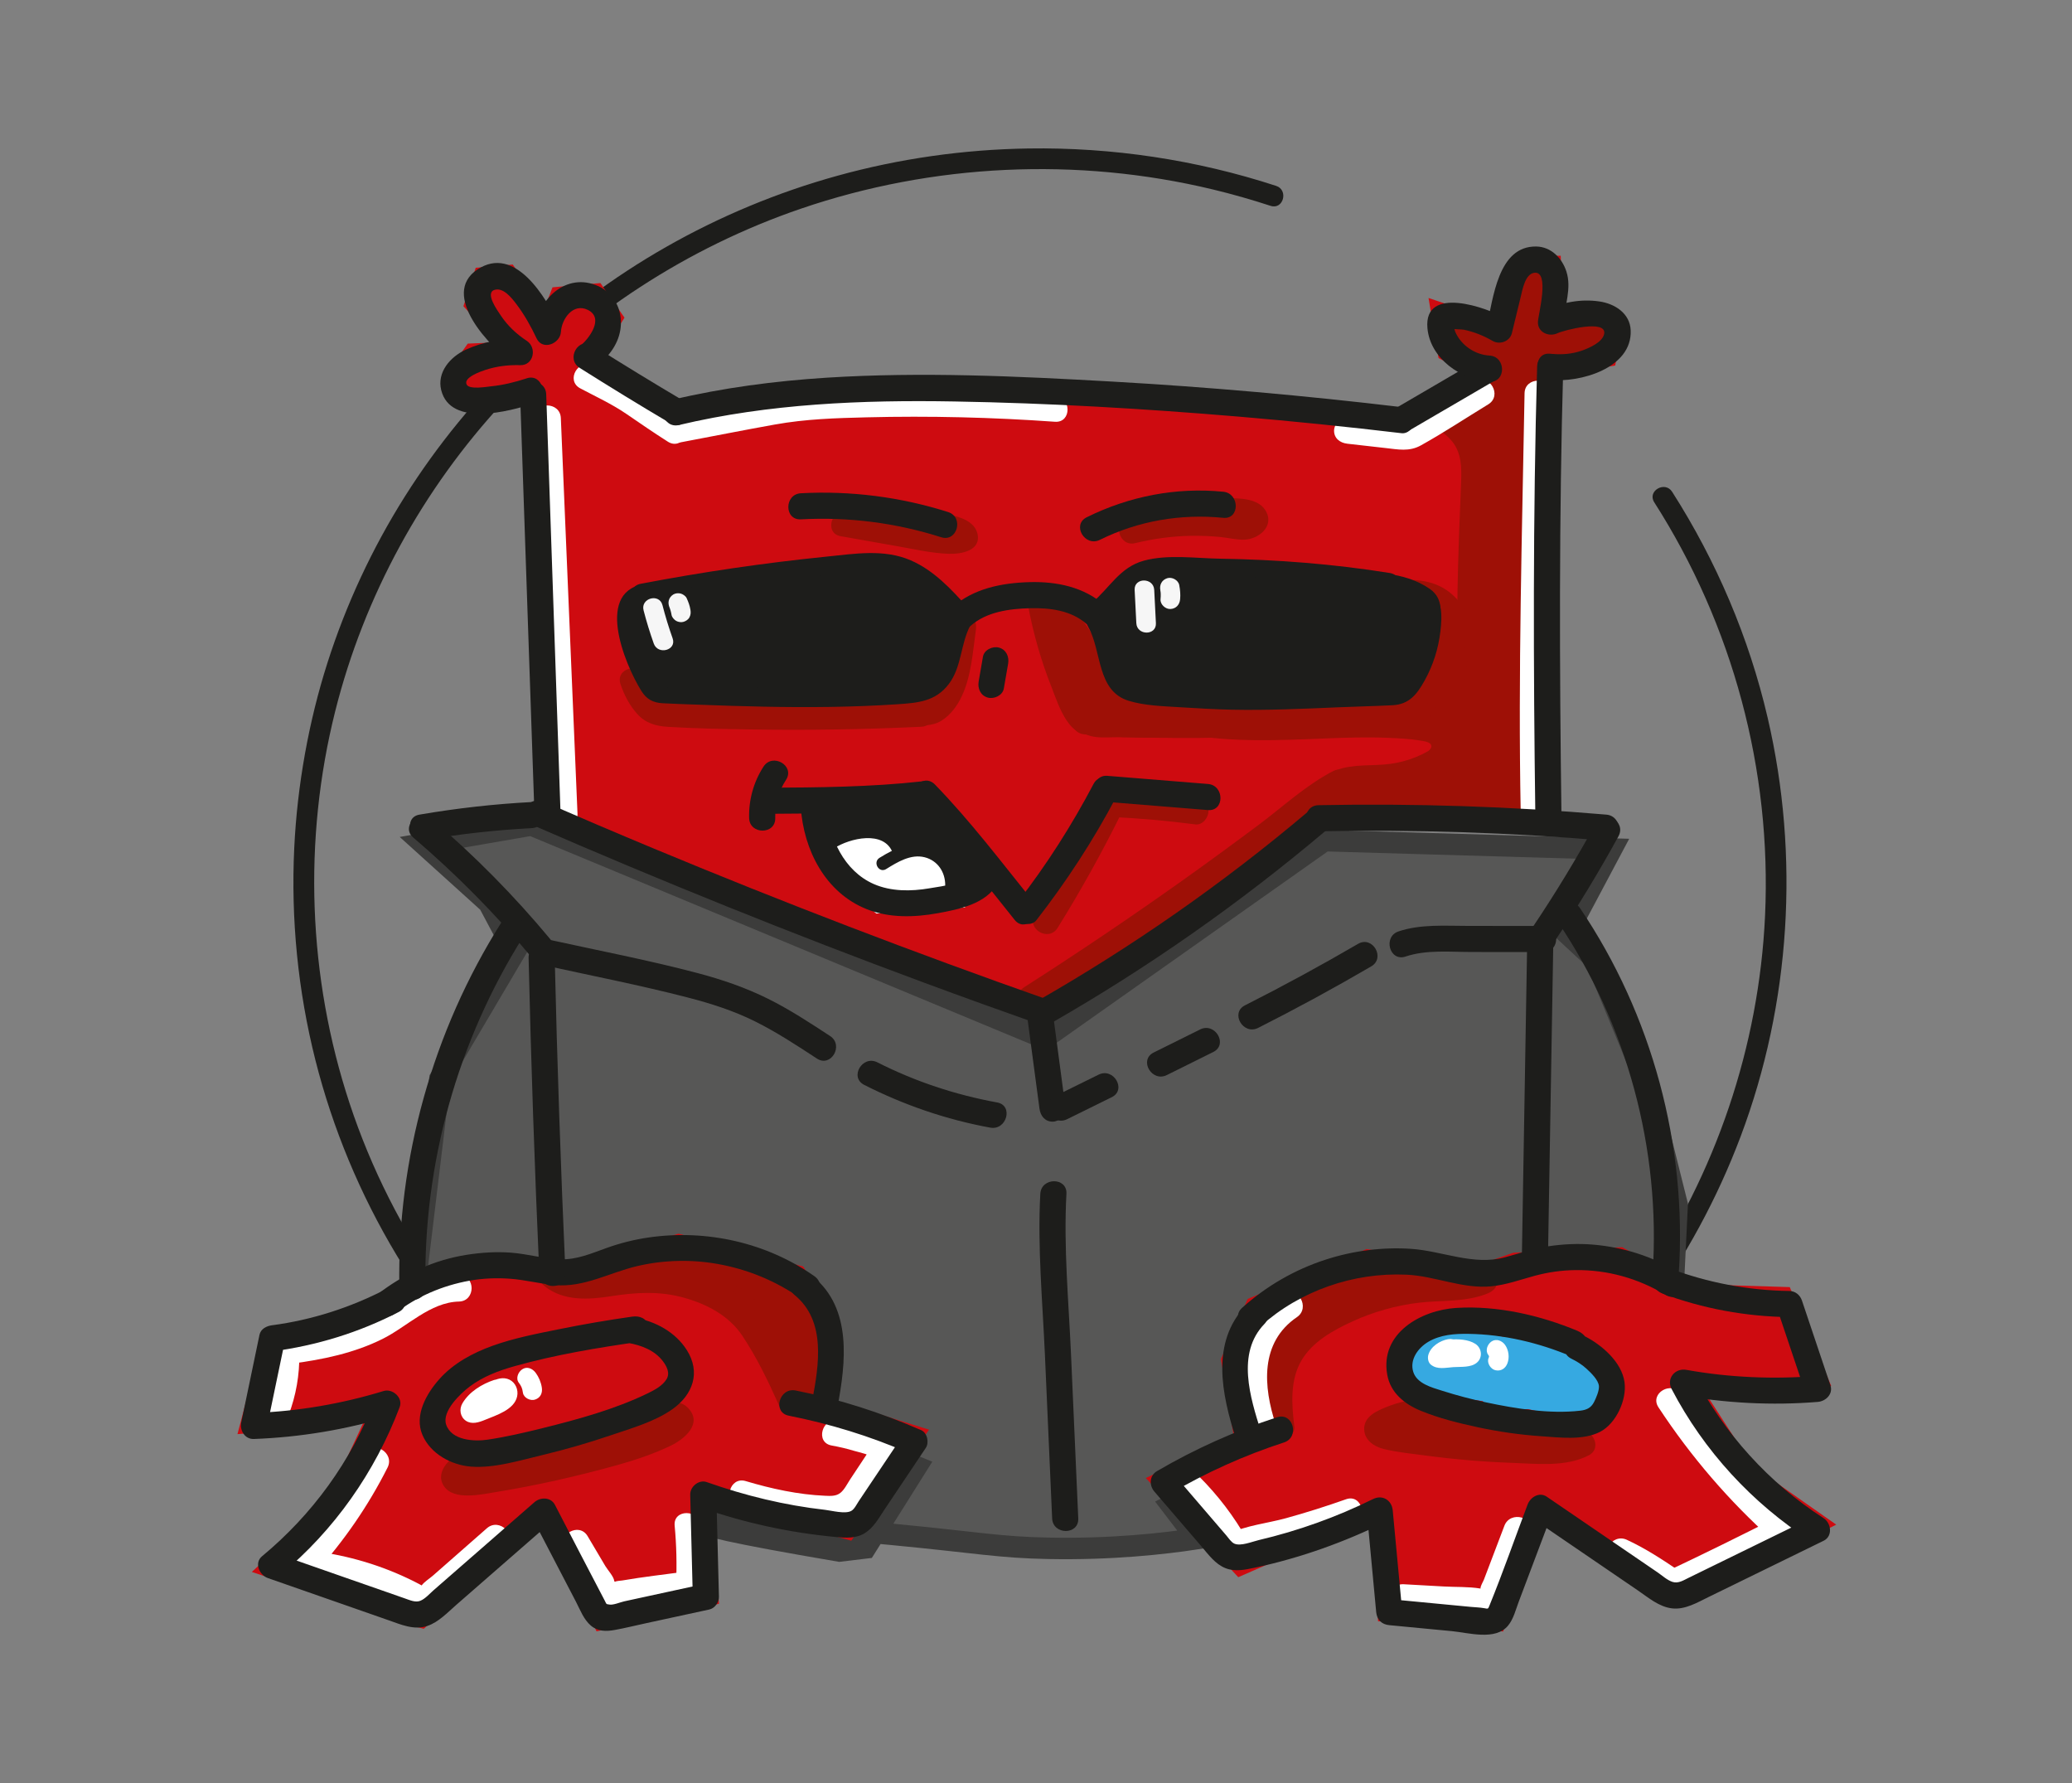 <?xml version="1.0" encoding="UTF-8"?> <svg xmlns="http://www.w3.org/2000/svg" width="86" height="74" viewBox="0 0 86 74" fill="none"><rect x="0" y="0" width="86" height="74" fill="#808080" stroke="none"/><path d="M68.66 20.843C71.919 25.943 73.538 31.955 73.26 38.002C73.01 43.43 71.211 48.719 68.135 53.197C66.443 55.659 64.372 57.85 62.035 59.709C61.852 59.855 61.885 60.164 62.035 60.318C62.212 60.499 62.462 60.461 62.643 60.318C66.957 56.887 70.307 52.317 72.248 47.159C74.324 41.643 74.704 35.525 73.368 29.787C72.595 26.464 71.24 23.283 69.403 20.409C69.106 19.944 68.361 20.375 68.66 20.843H68.66Z" fill="#1D1D1B"></path><path d="M24.122 59.571C19.692 55.993 16.295 51.2 14.509 45.786C12.782 40.553 12.572 34.854 13.915 29.509C15.116 24.731 17.542 20.297 20.895 16.686C24.271 13.05 28.542 10.268 33.24 8.661C38.719 6.789 44.71 6.508 50.34 7.862C51.148 8.056 51.947 8.285 52.738 8.543C53.266 8.715 53.492 7.885 52.967 7.714C49.653 6.632 46.161 6.108 42.675 6.162C40.003 6.203 37.329 6.581 34.753 7.295C32.276 7.98 29.879 8.977 27.647 10.249C25.451 11.499 23.406 13.024 21.579 14.768C19.759 16.505 18.152 18.469 16.81 20.595C15.45 22.75 14.364 25.083 13.59 27.51C12.815 29.937 12.338 32.583 12.213 35.186C12.071 38.138 12.366 41.116 13.088 43.982C13.805 46.828 14.949 49.571 16.46 52.087C17.946 54.563 19.79 56.83 21.909 58.793C22.427 59.273 22.963 59.735 23.514 60.179C23.695 60.326 23.943 60.354 24.122 60.179C24.275 60.03 24.302 59.717 24.122 59.571V59.571Z" fill="#1D1D1B"></path><path d="M17.222 53.36L18.258 44.77L21.368 39.504L20.288 37.476L17.567 35.016L22.059 34.239L43.352 43.087L54.971 34.887L66.892 35.233L65.034 38.729L66.243 39.852L68.36 44.988L69.612 49.995L69.439 53.578L66.46 52.973L63.566 53.534L61.622 53.922L57.432 53.059L52.853 54.872L51.256 57.03L51.99 60.742L48.621 62.468C48.973 62.93 49.327 63.393 49.679 63.855C48.268 64.068 46.13 64.305 43.522 64.255C41.458 64.215 40.665 64.025 37 63.673C36.358 63.611 29.262 62.934 29.227 63.202C29.214 63.301 30.169 63.572 34.842 64.368L35.922 64.238L38.038 60.871L34.151 59.275L34.539 56.598L33.114 53.706L29.184 52.541L25.21 52.929L23.439 53.663L20.33 53.145L17.221 54.095V53.361L17.222 53.36Z" fill="#575756" stroke="#3C3C3B" stroke-width="0.89" stroke-miterlimit="10"></path><path d="M17.296 67.062L11.302 65.051L13.914 62.613L15.841 58.462L12.972 58.805L10.447 59.019L11.345 55.596L15.327 54.911L17.81 53.029L22.134 52.644L23.846 52.986L28.171 51.66L33.052 52.944L34.336 54.997L34.25 58.462L37.847 59.575L35.15 63.426L29.027 61.714L29.37 66.206L25.003 67.19L22.648 62.484L17.468 67.105L17.296 67.062Z" fill="#CE0B10" stroke="#CE0B10" stroke-width="0.89" stroke-miterlimit="10"></path><path d="M69.692 66.034L75.347 63.208L72.421 61.157L69.934 57.315L72.822 57.255L75.354 57.115L73.986 53.851L69.947 53.727L67.226 52.209L62.891 52.43L61.243 53.007L56.776 52.296L52.121 54.247L51.136 56.459L51.704 59.879L48.298 61.481L51.506 64.919L57.33 62.371L57.617 66.868L62.079 67.234L63.755 62.246L69.528 66.1L69.692 66.034Z" fill="#CE0B10" stroke="#CE0B10" stroke-width="0.89" stroke-miterlimit="10"></path><path d="M22.862 33.605L22.177 16.192L20.251 16.62L18.923 15.722L19.651 14.695L21.578 14.61L19.737 12.598L20.079 11.529L21.064 11.444L22.691 13.797L23.248 12.342L24.703 12.213L25.388 13.197L24.275 14.995L28.085 17.09L33.737 16.278H44.097L58.14 17.476L61.78 15.422L60.11 14.567L59.853 13.026L62.379 13.882L63.235 11.059H64.349L64.434 13.582L65.719 13.026L66.874 13.626L66.66 14.78L64.262 15.166L64.177 33.948L54.673 33.776L43.413 41.863L22.862 33.605Z" fill="#CE0B10" stroke="#CE0B10" stroke-width="0.89" stroke-miterlimit="10"></path><path d="M34.122 34.632L34.978 34.204L38.703 34.974L39.731 36.343L39.645 37.242L36.52 37.456L34.465 35.745L34.122 34.632Z" fill="white" stroke="white" stroke-width="0.89" stroke-miterlimit="10"></path><path d="M64.38 56.06C63.271 55.598 62.092 55.39 60.909 55.217C60.404 55.144 59.869 55.016 59.406 55.303C58.944 55.589 58.881 56.112 58.919 56.594C59.255 56.503 59.592 56.412 59.929 56.32C59.726 56.042 59.524 55.763 59.321 55.485C59.032 55.088 58.51 55.169 58.33 55.614C58.083 56.229 58.34 56.928 58.808 57.366C59.342 57.866 60.085 57.965 60.78 58.047C62.417 58.241 64.028 58.564 65.61 59.03C65.887 59.111 66.205 58.932 66.276 58.651C66.448 57.98 66.284 57.273 65.767 56.793C65.316 56.374 64.721 56.181 64.138 56.02V57.065C64.689 56.904 65.28 57.221 65.435 57.779C65.561 57.557 65.687 57.334 65.814 57.113C64.804 57.352 63.76 56.781 62.8 56.538C61.749 56.271 60.669 56.142 59.595 56.009C59.302 55.973 59.056 56.284 59.053 56.551C59.05 56.873 59.306 57.057 59.595 57.092C60.724 57.232 61.855 57.379 62.949 57.702C63.993 58.011 64.999 58.418 66.102 58.157C66.387 58.09 66.557 57.765 66.481 57.491C66.17 56.376 64.966 55.696 63.851 56.021C63.342 56.17 63.33 56.923 63.851 57.066C64.482 57.239 65.451 57.509 65.232 58.365C65.454 58.239 65.676 58.113 65.898 57.986C64.613 57.608 63.304 57.314 61.977 57.119C61.395 57.034 58.921 57.032 59.376 55.902C59.046 55.945 58.716 55.988 58.386 56.031C58.588 56.31 58.79 56.588 58.993 56.867C59.276 57.256 60.049 57.183 60.004 56.593C59.997 56.513 59.948 56.256 60.002 56.205C60.047 56.162 60.281 56.213 60.346 56.221C60.777 56.274 61.208 56.345 61.635 56.422C62.476 56.57 63.303 56.776 64.093 57.105C64.365 57.218 64.686 56.982 64.759 56.726C64.848 56.416 64.649 56.172 64.38 56.06Z" fill="#36A9E1"></path><path d="M63.035 56.338C63.281 56.135 63.638 56.537 63.842 56.653C63.956 56.718 64.778 57.565 64.773 57.569L64.724 57.188L64.594 57.232C64.492 57.236 64.364 57.291 64.258 57.309C64.044 57.346 63.825 57.36 63.609 57.374C63.087 57.411 62.562 57.419 62.038 57.406C61.34 57.389 61.341 58.472 62.038 58.489C62.87 58.51 63.724 58.498 64.547 58.353C65.163 58.244 66.166 57.758 65.675 56.972C65.304 56.38 64.713 55.965 64.158 55.579C63.532 55.141 62.89 55.058 62.269 55.572C61.732 56.017 62.502 56.779 63.035 56.337V56.338Z" fill="#36A9E1"></path><path d="M19.264 60.184C18.768 60.425 18.017 61.045 18.421 61.667C18.825 62.289 19.987 62.017 20.582 61.921C22.266 61.647 23.941 61.267 25.584 60.811C26.353 60.597 27.111 60.345 27.831 60C28.388 59.735 29.184 59.089 28.564 58.437C28.065 57.912 27.296 58.337 26.761 58.565C26.042 58.871 25.343 59.218 24.624 59.522C22.924 60.243 21.089 60.457 19.283 60.767C18.597 60.885 18.888 61.929 19.571 61.811C21.102 61.548 22.695 61.383 24.164 60.859C24.896 60.599 25.602 60.27 26.307 59.947C26.617 59.805 26.927 59.662 27.241 59.528C27.402 59.46 27.649 59.411 27.788 59.308C27.831 59.294 27.873 59.279 27.915 59.265C27.892 58.873 27.793 58.75 27.619 58.895C27.457 58.916 27.233 59.091 27.08 59.158C26.894 59.24 26.704 59.313 26.514 59.382C26.183 59.502 25.849 59.607 25.512 59.703C24.712 59.934 23.902 60.133 23.09 60.318C22.278 60.503 21.538 60.655 20.757 60.794C20.347 60.867 19.936 60.947 19.518 60.95C19.416 60.952 19.315 60.948 19.213 60.94C19.206 61.395 19.277 61.537 19.427 61.363C19.552 61.311 19.679 61.179 19.809 61.117C20.437 60.812 19.887 59.878 19.263 60.181L19.264 60.184Z" fill="#9E1006"></path><path d="M23.052 53.395C23.571 53.533 24.072 53.467 24.592 53.371C25.153 53.268 25.712 53.183 26.282 53.141C27.337 53.062 28.442 53.066 29.431 53.487C31.201 54.242 32.325 56.003 32.723 57.828C32.872 58.509 33.917 58.221 33.768 57.54C33.329 55.526 32.077 53.594 30.196 52.654C29.169 52.141 28.036 51.99 26.899 52.025C26.282 52.043 25.667 52.107 25.057 52.197C24.506 52.278 23.894 52.499 23.34 52.35C22.666 52.17 22.378 53.214 23.052 53.395Z" fill="#9E1006"></path><path d="M29.345 53.377C29.843 53.337 30.467 53.259 30.918 53.529C31.157 53.673 31.291 53.925 31.459 54.14C31.65 54.383 31.877 54.581 32.099 54.793C32.951 55.605 33.161 56.783 33.248 57.909L34.312 57.766C33.805 56.191 33.711 54.494 32.612 53.173C32.44 52.965 32.097 52.979 31.9 53.13C31.671 53.307 31.651 53.577 31.76 53.829C31.932 54.222 32.276 54.482 32.641 54.689C32.798 54.777 32.968 54.853 33.111 54.964C33.174 55.014 33.292 55.221 33.333 55.19C33.099 55.368 32.981 55.654 33.139 55.93C33.27 56.161 33.648 56.301 33.88 56.124C34.397 55.73 34.514 55.078 34.165 54.517C33.816 53.956 32.954 53.876 32.695 53.281C32.411 53.5 32.128 53.719 31.844 53.938C32.785 55.069 32.831 56.703 33.265 58.053C33.443 58.606 34.379 58.547 34.33 57.909C34.221 56.497 33.931 55.044 32.865 54.028C32.597 53.772 32.35 53.532 32.129 53.233C31.919 52.95 31.682 52.701 31.364 52.541C30.74 52.227 30.022 52.24 29.344 52.295C28.665 52.349 28.647 53.433 29.344 53.378L29.345 53.377Z" fill="#9E1006"></path><path d="M22.623 53.394C23.409 53.997 24.417 53.941 25.343 53.796C26.383 53.632 27.363 53.568 28.391 53.856C29.341 54.122 30.252 54.596 30.811 55.433C31.409 56.329 31.887 57.323 32.326 58.305C32.61 58.94 33.544 58.39 33.262 57.758C32.815 56.758 32.331 55.735 31.708 54.829C31.091 53.93 30.226 53.368 29.215 52.987C28.253 52.623 27.184 52.48 26.161 52.587C25.182 52.688 24.037 53.123 23.17 52.457C22.936 52.278 22.566 52.423 22.429 52.651C22.263 52.928 22.393 53.215 22.623 53.392L22.623 53.394Z" fill="#9E1006"></path><path d="M59.193 58.035C58.628 58.068 58.081 58.173 57.556 58.387C57.138 58.557 56.599 58.786 56.622 59.328C56.642 59.774 57.037 60.036 57.432 60.133C58.008 60.273 58.619 60.331 59.206 60.409C60.374 60.564 61.55 60.665 62.728 60.707C63.768 60.743 65 60.895 65.953 60.39C66.401 60.152 66.227 59.556 65.823 59.4C65.28 59.191 64.698 59.154 64.122 59.11C63.511 59.063 62.901 59.018 62.29 58.972C61.043 58.877 59.795 58.783 58.547 58.689C57.852 58.636 57.855 59.719 58.547 59.772C59.742 59.862 60.936 59.953 62.131 60.043C62.715 60.087 63.299 60.13 63.883 60.175C64.446 60.217 65.003 60.239 65.535 60.445C65.492 60.115 65.449 59.785 65.406 59.455C64.78 59.787 63.882 59.652 63.2 59.638C62.335 59.618 61.472 59.568 60.611 59.486C59.773 59.408 58.937 59.297 58.107 59.157C58.013 59.141 57.686 59.023 57.608 59.058C57.519 59.009 57.52 59.086 57.614 59.29C57.562 59.513 57.593 59.582 57.707 59.499C57.774 59.502 57.913 59.404 57.98 59.378C58.369 59.226 58.777 59.143 59.193 59.119C59.886 59.079 59.891 57.996 59.193 58.035H59.193Z" fill="#9E1006"></path><path d="M53.495 59.031C53.198 57.191 53.924 55.306 55.731 54.589C56.668 54.217 57.701 54.096 58.697 53.995C59.757 53.889 60.871 53.943 61.846 53.454C62.469 53.142 61.921 52.207 61.299 52.519C60.783 52.777 60.199 52.794 59.634 52.833C59.008 52.876 58.385 52.94 57.763 53.022C56.678 53.165 55.569 53.372 54.612 53.933C52.726 55.036 52.118 57.265 52.45 59.318C52.562 60.004 53.606 59.713 53.495 59.03V59.031Z" fill="#9E1006"></path><path d="M59.735 52.404C59.199 52.498 58.629 52.417 58.085 52.451C57.541 52.485 57.021 52.554 56.503 52.67C55.513 52.892 54.557 53.303 53.748 53.916C52.147 55.13 51.222 57.121 51.728 59.122C51.873 59.697 52.864 59.597 52.792 58.978C52.617 57.467 52.376 55.351 53.954 54.467C54.562 54.126 54.016 53.191 53.407 53.532C51.447 54.63 51.483 57.036 51.709 58.978L52.774 58.834C52.342 57.129 53.295 55.465 54.719 54.556C55.459 54.083 56.287 53.799 57.148 53.644C58.104 53.472 59.076 53.614 60.025 53.448C60.711 53.328 60.42 52.284 59.736 52.404H59.735Z" fill="#9E1006"></path><path d="M53.723 59.2C53.61 58.289 53.537 57.274 54.022 56.453C54.483 55.671 55.347 55.2 56.147 54.833C57.006 54.44 57.948 54.175 58.886 54.063C59.825 53.95 60.833 54.055 61.764 53.67C62.036 53.557 62.224 53.312 62.142 53.004C62.075 52.748 61.746 52.514 61.476 52.625C60.48 53.037 59.368 52.889 58.318 53.058C57.238 53.232 56.188 53.587 55.215 54.085C54.327 54.54 53.447 55.17 52.989 56.083C52.504 57.051 52.51 58.149 52.64 59.2C52.676 59.492 52.863 59.738 53.182 59.741C53.447 59.744 53.759 59.49 53.724 59.2H53.723Z" fill="#9E1006"></path><path d="M25.754 28.392C25.908 28.842 26.125 29.267 26.444 29.623C26.797 30.016 27.224 30.134 27.734 30.165C28.89 30.234 30.05 30.255 31.207 30.273C33.551 30.31 35.894 30.271 38.235 30.161C38.93 30.129 38.933 29.045 38.235 29.078C36.163 29.174 34.089 29.217 32.015 29.199C30.991 29.191 29.968 29.168 28.945 29.131C28.703 29.122 28.46 29.113 28.218 29.103C27.996 29.093 27.692 29.128 27.48 29.055C27.125 28.933 26.912 28.431 26.799 28.104C26.575 27.449 25.528 27.73 25.755 28.392H25.754Z" fill="#9E1006"></path><path d="M42.681 25.191C42.898 26.32 43.213 27.428 43.638 28.498C43.928 29.232 44.414 30.891 45.533 30.362C46.545 29.884 46.094 28.53 45.868 27.709C45.617 26.797 45.217 25.902 44.479 25.282C44.145 25.003 43.529 25.16 43.554 25.666C43.612 26.897 44.268 27.905 44.696 29.026C45.026 28.887 45.356 28.747 45.686 28.608C45.342 27.973 45.06 27.317 44.839 26.629C44.626 25.968 43.579 26.25 43.794 26.917C44.043 27.692 44.363 28.44 44.751 29.156C45.037 29.684 45.963 29.321 45.742 28.738C45.359 27.735 44.691 26.763 44.639 25.666L43.714 26.049C44.217 26.47 44.517 27.02 44.718 27.638C44.822 27.955 44.902 28.279 44.974 28.604C45.011 28.768 45.063 28.941 45.079 29.108C45.098 29.201 45.097 29.294 45.077 29.387C45.105 29.351 45.151 29.346 45.214 29.373C45.212 29.26 45.031 29.014 44.983 28.908C44.899 28.723 44.818 28.537 44.741 28.349C44.59 27.979 44.453 27.603 44.327 27.224C44.076 26.464 43.879 25.688 43.729 24.903C43.598 24.219 42.553 24.509 42.684 25.191L42.681 25.191Z" fill="#9E1006"></path><path d="M44.996 30.475C47.071 30.69 49.155 30.622 51.235 30.54C53.306 30.458 55.377 30.375 57.448 30.293C57.888 30.275 58.201 29.695 57.831 29.368C57.093 28.716 56.099 29.084 55.215 29.08C54.15 29.075 53.096 28.952 52.028 28.994C49.952 29.076 47.814 29.41 45.834 28.596V29.64C45.945 29.61 46.057 29.581 46.169 29.551C46.843 29.372 46.556 28.327 45.88 28.507C45.769 28.537 45.657 28.566 45.545 28.596C44.982 28.746 45.084 29.45 45.545 29.64C47.406 30.405 49.436 30.221 51.395 30.108C52.418 30.05 53.423 30.076 54.445 30.134C54.956 30.163 55.47 30.18 55.98 30.129C56.263 30.101 56.825 29.921 57.064 30.133L57.448 29.209C55.377 29.292 53.306 29.375 51.235 29.457C49.163 29.539 47.07 29.607 44.996 29.392C44.303 29.32 44.308 30.404 44.996 30.475Z" fill="#9E1006"></path><path d="M61.696 33.505C61.553 30.185 61.52 26.859 61.6 23.537C61.62 22.733 61.646 21.929 61.678 21.126C61.711 20.322 61.838 19.458 61.634 18.667C61.324 17.462 60.209 16.634 58.991 16.558C58.295 16.514 58.297 17.597 58.991 17.641C59.488 17.672 59.951 17.924 60.265 18.309C60.666 18.799 60.667 19.408 60.644 20.011C60.584 21.507 60.522 23.003 60.496 24.501C60.442 27.503 60.483 30.506 60.612 33.505C60.642 34.2 61.726 34.203 61.696 33.505Z" fill="#9E1006"></path><path d="M60.217 17.03C61.867 19.23 61.52 22.183 61.454 24.767C61.381 27.611 61.308 30.457 61.236 33.301C61.227 33.657 61.589 33.911 61.921 33.823C62.396 33.698 62.858 33.676 63.345 33.736C63.638 33.772 63.884 33.459 63.887 33.194C63.917 30.289 63.992 27.383 64.114 24.48C64.175 23.028 64.247 21.577 64.332 20.127C64.374 19.405 64.422 18.683 64.465 17.961C64.501 17.348 64.588 16.637 64.406 16.039C64.193 15.337 63.413 15.054 62.83 14.718C62.129 14.314 61.427 13.91 60.726 13.506C60.587 13.836 60.447 14.166 60.308 14.496C60.816 14.71 61.34 14.875 61.881 14.979C62.391 15.077 62.89 15.124 63.288 14.723C64.002 14.005 64.174 12.786 64.332 11.837C64.419 11.319 63.846 10.92 63.427 11.31C63.006 11.702 62.982 12.256 62.923 12.793C62.851 13.465 62.778 14.136 62.706 14.808C62.661 15.218 63.198 15.482 63.52 15.276C64.392 14.719 65.366 14.481 66.395 14.563L66.252 13.499C65.915 13.588 65.576 13.678 65.239 13.768C64.566 13.946 64.852 14.991 65.528 14.812C65.865 14.723 66.203 14.632 66.54 14.543C67.157 14.379 66.986 13.526 66.396 13.479C65.193 13.384 63.991 13.69 62.974 14.34L63.789 14.808C63.846 14.291 63.902 13.775 63.957 13.258C63.992 12.938 63.939 12.313 64.193 12.077L63.288 11.55C63.163 12.3 63.048 13.101 62.651 13.765C62.561 13.916 62.546 13.962 62.381 13.974C62.216 13.986 61.985 13.901 61.82 13.86C61.4 13.759 60.995 13.619 60.598 13.453C60.023 13.211 59.661 14.144 60.18 14.442C60.768 14.781 61.356 15.12 61.945 15.458C62.216 15.615 62.488 15.771 62.759 15.928C62.965 16.046 63.29 16.151 63.376 16.382C63.462 16.612 63.417 16.934 63.414 17.174C63.409 17.516 63.389 17.857 63.367 18.198C63.323 18.895 63.279 19.592 63.239 20.289C63.081 23.029 62.965 25.771 62.891 28.514C62.849 30.074 62.82 31.635 62.804 33.195L63.346 32.653C62.768 32.583 62.196 32.631 61.634 32.78C61.862 32.954 62.091 33.128 62.319 33.302C62.395 30.354 62.471 27.405 62.546 24.456C62.615 21.773 62.861 18.762 61.153 16.485C60.741 15.933 59.799 16.473 60.217 17.031V17.03Z" fill="#9E1006"></path><path d="M64.497 14.034C64.43 14.055 64.11 14.139 64.109 14.137C64.056 14.047 64.333 13.714 64.378 13.651C64.041 13.56 63.705 13.47 63.368 13.378C63.24 14.512 62.547 15.502 62.289 16.606C62.131 17.284 63.176 17.573 63.334 16.894C63.617 15.682 64.31 14.63 64.451 13.378C64.517 12.786 63.717 12.724 63.441 13.104C63.086 13.594 62.847 14.213 63.228 14.765C63.59 15.289 64.246 15.247 64.784 15.076C65.446 14.867 65.163 13.821 64.496 14.032L64.497 14.034Z" fill="#9E1006"></path><path d="M61.609 15.807C61.175 16.175 60.741 16.542 60.308 16.91L61.075 17.676C61.588 17.201 62.16 16.829 62.795 16.535L61.998 15.924C61.724 16.625 61.412 17.308 61.067 17.978C60.842 18.416 61.336 19.062 61.808 18.719C62.431 18.266 62.925 17.711 63.41 17.12C63.108 16.944 62.806 16.768 62.505 16.593C62.112 17.656 61.79 18.741 61.536 19.845C61.398 20.447 62.189 20.782 62.527 20.262C63.039 19.474 63.49 18.652 63.882 17.797C63.552 17.658 63.221 17.518 62.892 17.38C62.006 19.808 61.968 22.425 62.085 24.977C62.211 27.712 62.438 30.439 62.221 33.175C62.557 33.084 62.894 32.994 63.231 32.902C63.186 32.818 63.14 32.734 63.095 32.651C62.761 32.039 61.825 32.584 62.159 33.197C62.204 33.281 62.25 33.365 62.295 33.448C62.57 33.952 63.265 33.678 63.305 33.175C63.518 30.488 63.305 27.809 63.176 25.124C63.055 22.611 63.064 20.06 63.937 17.667C64.145 17.096 63.203 16.691 62.946 17.25C62.554 18.104 62.102 18.926 61.59 19.715C61.92 19.854 62.251 19.994 62.581 20.132C62.835 19.028 63.157 17.943 63.55 16.88C63.733 16.384 62.983 15.94 62.645 16.353C62.225 16.864 61.8 17.392 61.261 17.783C61.508 18.03 61.755 18.277 62.002 18.524C62.389 17.771 62.734 16.999 63.043 16.21C63.234 15.723 62.626 15.423 62.246 15.599C61.531 15.93 60.885 16.374 60.307 16.909C59.789 17.389 60.547 18.12 61.073 17.675C61.507 17.307 61.941 16.94 62.374 16.572C62.907 16.121 62.137 15.358 61.608 15.807L61.609 15.807Z" fill="#9E1006"></path><path d="M43.896 38.509C44.878 36.929 45.78 35.303 46.601 33.635L46.133 33.903C47.298 33.959 48.46 34.062 49.616 34.213C49.908 34.251 50.155 33.937 50.158 33.672C50.161 33.348 49.905 33.168 49.616 33.13C48.46 32.979 47.298 32.876 46.133 32.82C45.955 32.812 45.745 32.926 45.665 33.088C44.843 34.757 43.941 36.382 42.96 37.962C42.591 38.555 43.528 39.1 43.896 38.508V38.509Z" fill="#9E1006"></path><path d="M43.06 41.903C45.286 40.48 47.478 39.003 49.631 37.471C50.687 36.72 51.733 35.957 52.77 35.179C53.807 34.402 54.753 33.516 55.877 32.938C56.497 32.619 55.95 31.684 55.33 32.003C54.228 32.569 53.272 33.457 52.285 34.198C51.227 34.99 50.16 35.77 49.084 36.536C46.93 38.067 44.739 39.544 42.512 40.968C41.926 41.342 42.469 42.28 43.059 41.903H43.06Z" fill="#9E1006"></path><path d="M55.7 33.059C57.541 33.041 59.382 33.024 61.222 33.007C61.92 33 61.921 31.917 61.222 31.923C59.382 31.941 57.541 31.959 55.7 31.976C55.003 31.983 55.001 33.066 55.7 33.059Z" fill="#9E1006"></path><path d="M55.442 33.958C57.312 33.913 59.181 33.868 61.051 33.822C61.747 33.805 61.75 32.723 61.051 32.739C59.181 32.785 57.312 32.829 55.442 32.875C54.746 32.892 54.744 33.974 55.442 33.958Z" fill="#9E1006"></path><path d="M55.738 33.062C56.149 33.007 56.55 33.092 56.96 33.116C57.406 33.143 57.853 33.123 58.299 33.109C59.215 33.079 60.131 33.049 61.047 33.019C61.742 32.996 61.746 31.913 61.047 31.935C60.131 31.965 59.215 31.995 58.299 32.025C57.879 32.039 57.458 32.058 57.038 32.038C56.618 32.017 56.175 31.921 55.737 31.978C55.445 32.017 55.199 32.2 55.195 32.52C55.193 32.783 55.447 33.1 55.737 33.062H55.738Z" fill="#9E1006"></path><path d="M58.511 33.196C60.554 32.864 61.644 30.873 61.902 28.989C61.942 28.697 61.831 28.412 61.523 28.323C61.271 28.251 60.896 28.412 60.857 28.702C60.647 30.237 59.918 31.876 58.222 32.151C57.536 32.263 57.827 33.307 58.511 33.196Z" fill="#9E1006"></path><path d="M57.036 32.957C58.296 33.074 59.589 32.619 60.485 31.719C61.474 30.725 61.718 29.392 61.738 28.04C61.747 27.343 60.664 27.342 60.654 28.04C60.638 29.101 60.501 30.168 59.718 30.954C59.009 31.666 58.024 31.965 57.035 31.874C56.341 31.809 56.345 32.893 57.035 32.957H57.036Z" fill="#9E1006"></path><path d="M55.751 33.013C56.125 32.817 56.551 32.834 56.961 32.828C57.371 32.821 57.793 32.788 58.204 32.707C59.024 32.544 59.822 32.191 60.469 31.658C61.096 31.14 61.458 30.444 61.547 29.64C61.651 28.706 61.616 27.743 61.639 26.804C61.656 26.106 60.572 26.107 60.554 26.804C60.534 27.634 60.533 28.467 60.491 29.296C60.453 30.043 60.145 30.609 59.518 31.024C58.892 31.439 58.169 31.674 57.437 31.729C56.664 31.788 55.916 31.706 55.205 32.078C54.587 32.401 55.134 33.337 55.752 33.014L55.751 33.013Z" fill="#9E1006"></path><path d="M57.289 30.277C57.826 30.23 58.364 30.194 58.9 30.136C59.399 30.082 59.862 29.959 60.19 29.552C60.502 29.164 60.646 28.627 60.767 28.152C60.88 27.708 61.057 27.144 60.758 26.738C60.511 26.402 60.066 26.382 59.822 26.738C59.597 27.068 59.372 27.398 59.147 27.727C59.023 27.91 58.835 28.348 58.611 28.427C58.833 28.648 59.055 28.871 59.277 29.093C59.516 28.372 59.77 27.658 60.036 26.948C60.282 26.295 59.234 26.012 58.991 26.66C58.724 27.369 58.471 28.085 58.232 28.804C58.106 29.183 58.516 29.604 58.898 29.47C59.323 29.322 59.564 29.031 59.813 28.669C60.129 28.209 60.442 27.746 60.758 27.285H59.822C59.922 27.422 59.695 27.973 59.643 28.147C59.569 28.396 59.488 28.803 59.254 28.959C59.02 29.114 58.587 29.08 58.323 29.103C57.978 29.133 57.632 29.163 57.287 29.193C56.598 29.253 56.591 30.337 57.287 30.276L57.289 30.277Z" fill="#9E1006"></path><path d="M57.771 25.23C58.303 25.118 58.923 25.069 59.405 25.367C59.592 25.482 59.759 25.645 59.852 25.847C59.893 25.936 59.893 26.039 59.93 26.124C59.891 26.345 60.021 26.353 60.32 26.146C60.337 25.99 60.243 25.96 60.038 26.057C60.576 26.491 61.348 25.729 60.804 25.291C60.004 24.647 59.071 25.353 59.252 26.315C59.412 27.166 60.667 27.539 60.958 26.558C61.194 25.765 60.691 24.936 60.051 24.496C59.301 23.981 58.337 24.006 57.483 24.185C56.801 24.328 57.09 25.372 57.771 25.23Z" fill="#9E1006"></path><path d="M44.699 30.162C45.106 30.729 45.84 30.586 46.463 30.595C47.197 30.605 47.931 30.616 48.665 30.624C50.09 30.639 51.509 30.604 52.931 30.51C54.366 30.416 55.799 30.291 57.236 30.254C57.913 30.236 58.742 30.125 59.395 30.329C60.147 30.564 59.767 31.17 59.433 31.625C59.021 32.188 59.96 32.729 60.369 32.172C60.767 31.628 61.105 30.974 60.86 30.293C60.636 29.673 60.018 29.329 59.4 29.225C58.645 29.098 57.839 29.152 57.077 29.175C56.316 29.199 55.535 29.246 54.765 29.299C53.202 29.407 51.641 29.531 50.073 29.545C49.29 29.552 48.508 29.54 47.724 29.529C47.356 29.524 46.988 29.52 46.62 29.515C46.409 29.511 46.199 29.509 45.988 29.506C45.884 29.504 45.778 29.503 45.673 29.502C45.475 29.463 45.462 29.501 45.634 29.616C45.231 29.055 44.291 29.595 44.698 30.163L44.699 30.162Z" fill="#9E1006"></path><path d="M59.624 29.509C59.852 29.802 59.979 30.179 60.001 30.547C60.337 30.456 60.674 30.365 61.011 30.273C60.817 29.821 60.622 29.369 60.428 28.917C60.312 28.648 59.917 28.588 59.687 28.723C59.409 28.886 59.376 29.194 59.492 29.464C59.687 29.916 59.882 30.368 60.076 30.82C60.29 31.317 61.116 31.059 61.086 30.546C61.046 29.866 60.809 29.278 60.392 28.742C60.212 28.512 59.814 28.553 59.626 28.742C59.397 28.971 59.445 29.277 59.626 29.508L59.624 29.509Z" fill="#9E1006"></path><path d="M52.956 30.556C54.425 30.422 55.899 30.349 57.374 30.343C57.99 30.34 58.701 30.261 59.301 30.423C59.902 30.586 59.943 31.138 59.906 31.677C59.857 32.372 60.941 32.37 60.99 31.677C61.039 30.984 60.927 30.287 60.413 29.814C59.851 29.296 59.061 29.275 58.339 29.265C56.543 29.238 54.745 29.31 52.956 29.472C52.267 29.534 52.26 30.617 52.956 30.555V30.556Z" fill="#9E1006"></path><path d="M49.418 30.501C51.242 30.807 53.075 30.724 54.914 30.649C55.822 30.612 56.732 30.582 57.641 30.621C58.069 30.64 58.507 30.66 58.931 30.73C59.043 30.749 59.306 30.776 59.383 30.888C59.476 31.025 59.314 31.138 59.212 31.244C58.732 31.749 59.496 32.517 59.978 32.01C60.312 31.659 60.602 31.235 60.49 30.725C60.393 30.281 60.038 29.958 59.627 29.797C59.18 29.622 58.656 29.605 58.182 29.57C57.614 29.527 57.043 29.516 56.473 29.521C54.22 29.541 51.943 29.832 49.705 29.456C49.022 29.341 48.729 30.385 49.416 30.5L49.418 30.501Z" fill="#9E1006"></path><path d="M37.801 30.089C38.251 30.103 38.683 30.155 39.083 29.904C39.452 29.672 39.734 29.289 39.917 28.899C40.319 28.043 40.375 27.058 40.506 26.134C40.547 25.843 40.434 25.556 40.127 25.468C39.874 25.395 39.501 25.558 39.461 25.847C39.358 26.569 39.301 27.317 39.095 28.02C39.008 28.318 38.885 28.619 38.668 28.847C38.424 29.102 38.13 29.016 37.802 29.006C37.105 28.984 37.106 30.067 37.802 30.09L37.801 30.089Z" fill="#9E1006"></path><path d="M47.118 22.54C47.87 22.357 48.633 22.252 49.408 22.237C49.817 22.23 50.229 22.245 50.637 22.284C50.961 22.315 51.291 22.401 51.617 22.398C52.239 22.391 52.938 21.827 52.514 21.166C52.153 20.604 51.224 20.686 50.648 20.674C49.95 20.66 49.951 21.743 50.648 21.757C50.892 21.762 51.137 21.773 51.381 21.795C51.625 21.817 51.634 21.904 51.626 21.568C51.617 21.232 51.628 21.323 51.392 21.298C50.883 21.243 50.383 21.169 49.87 21.156C48.848 21.131 47.824 21.255 46.831 21.496C46.153 21.661 46.44 22.705 47.12 22.54H47.118Z" fill="#9E1006"></path><path d="M34.892 22.252C35.684 22.391 36.476 22.532 37.268 22.672C37.966 22.795 38.673 22.96 39.384 22.983C39.9 22.999 40.749 22.855 40.565 22.126C40.411 21.515 39.479 21.329 38.959 21.341C38.263 21.357 38.261 22.44 38.959 22.425C39.09 22.421 39.518 22.433 39.575 22.544L39.52 22.127C39.748 21.933 39.751 21.858 39.531 21.902C39.432 21.902 39.334 21.899 39.236 21.893C39.037 21.88 38.839 21.851 38.642 21.819C38.28 21.76 37.918 21.692 37.557 21.628C36.764 21.488 35.972 21.348 35.18 21.208C34.498 21.088 34.205 22.131 34.892 22.253V22.252Z" fill="#9E1006"></path><path d="M22.194 17.349C22.425 22.825 22.655 28.302 22.886 33.778C22.915 34.472 23.999 34.476 23.97 33.778C23.739 28.302 23.509 22.825 23.278 17.349C23.249 16.654 22.165 16.65 22.194 17.349Z" fill="white"></path><path d="M63.278 16.321C63.176 22.11 63.006 27.903 63.118 33.693C63.132 34.388 64.215 34.391 64.202 33.693C64.09 27.903 64.26 22.11 64.362 16.321C64.374 15.624 63.29 15.624 63.278 16.321Z" fill="white"></path><path d="M24.081 16.115C24.716 16.453 25.387 16.761 25.983 17.167C26.561 17.562 27.131 17.956 27.722 18.331C28.312 18.706 28.856 17.769 28.269 17.396C27.678 17.02 27.107 16.625 26.53 16.231C25.953 15.838 25.263 15.518 24.627 15.18C24.012 14.853 23.464 15.786 24.081 16.115Z" fill="white"></path><path d="M28.265 18.354C29.562 18.109 30.856 17.852 32.155 17.619C33.453 17.386 34.694 17.351 35.973 17.319C38.58 17.254 41.188 17.318 43.789 17.503C44.484 17.552 44.482 16.469 43.789 16.42C41.135 16.23 38.473 16.167 35.813 16.239C34.515 16.274 33.226 16.334 31.945 16.56C30.62 16.795 29.299 17.059 27.977 17.31C27.293 17.44 27.582 18.483 28.265 18.354Z" fill="white"></path><path d="M55.914 18.413C56.445 18.473 56.975 18.533 57.505 18.593C58.036 18.652 58.493 18.753 58.98 18.481C59.93 17.953 60.845 17.345 61.773 16.779C62.368 16.416 61.824 15.479 61.227 15.843C60.384 16.356 59.542 16.87 58.699 17.384C58.49 17.511 58.36 17.604 58.111 17.578C57.883 17.554 57.657 17.526 57.429 17.5C56.924 17.444 56.419 17.386 55.914 17.329C55.62 17.296 55.375 17.602 55.372 17.871C55.368 18.191 55.623 18.38 55.914 18.412L55.914 18.413Z" fill="white"></path><path d="M11.34 56.185C11.35 56.967 11.211 57.709 10.932 58.439C10.682 59.09 11.73 59.372 11.977 58.727C12.288 57.914 12.435 57.054 12.424 56.185C12.415 55.489 11.331 55.486 11.34 56.185Z" fill="white"></path><path d="M12.082 56.595C13.393 56.423 14.688 56.158 15.88 55.564C16.904 55.055 17.851 54.043 19.051 54.014C19.748 53.997 19.75 52.914 19.051 52.931C17.79 52.962 16.85 53.749 15.816 54.365C14.683 55.039 13.379 55.342 12.082 55.511C11.79 55.55 11.544 55.733 11.54 56.053C11.538 56.316 11.792 56.632 12.082 56.595Z" fill="white"></path><path d="M15.15 60.358C14.395 61.857 13.456 63.245 12.333 64.493C11.999 64.865 12.251 65.368 12.716 65.418C13.482 65.5 14.238 65.66 14.973 65.892C15.737 66.132 16.424 66.48 17.14 66.829C17.894 67.197 18.517 66.347 19.029 65.897C19.678 65.327 20.327 64.757 20.976 64.187C21.5 63.726 20.732 62.963 20.209 63.422C19.619 63.94 19.029 64.458 18.439 64.976C18.282 65.114 18.125 65.252 17.967 65.39C17.827 65.513 17.6 65.651 17.495 65.804C17.298 65.939 17.346 65.961 17.64 65.87C17.556 65.823 17.471 65.777 17.386 65.732C17.238 65.653 17.086 65.578 16.934 65.506C15.598 64.873 14.185 64.49 12.716 64.334C12.844 64.641 12.971 64.95 13.1 65.258C14.284 63.943 15.29 62.483 16.086 60.903C16.399 60.281 15.464 59.733 15.15 60.356V60.358Z" fill="white"></path><path d="M23.452 64.295C23.753 64.802 24.054 65.309 24.354 65.816C24.614 66.252 24.845 66.754 25.43 66.746C25.962 66.739 26.526 66.566 27.055 66.494C27.619 66.418 28.183 66.343 28.747 66.266C28.986 66.234 29.136 65.959 29.145 65.744C29.181 64.932 29.162 64.121 29.086 63.312C29.022 62.624 27.938 62.617 28.002 63.312C28.078 64.121 28.097 64.931 28.061 65.744L28.46 65.222C27.584 65.34 26.702 65.439 25.831 65.589C25.745 65.603 25.597 65.603 25.52 65.646C25.428 65.653 25.417 65.662 25.49 65.672C25.555 65.7 25.557 65.681 25.495 65.615C25.481 65.433 25.223 65.156 25.126 64.993C24.88 64.578 24.635 64.164 24.389 63.749C24.033 63.15 23.096 63.694 23.452 64.295Z" fill="white"></path><path d="M30.662 62.51C31.591 62.788 32.537 62.98 33.5 63.092C34.406 63.197 35.28 63.249 35.878 62.448C36.15 62.083 36.388 61.69 36.64 61.311C36.878 60.952 37.275 60.54 37.197 60.076C37.119 59.612 36.616 59.475 36.238 59.334C35.771 59.159 35.291 59.033 34.8 58.942C34.119 58.816 33.826 59.86 34.512 59.987C34.831 60.045 35.145 60.117 35.455 60.211C35.659 60.273 36.138 60.364 36.281 60.531L36.123 60.148C36.123 60.099 35.98 60.347 35.96 60.377C35.889 60.484 35.818 60.592 35.747 60.699C35.591 60.935 35.434 61.171 35.278 61.407C35.162 61.583 35.051 61.817 34.884 61.952C34.701 62.1 34.465 62.084 34.241 62.074C33.128 62.026 32.014 61.783 30.95 61.465C30.28 61.264 29.994 62.309 30.661 62.509L30.662 62.51Z" fill="white"></path><path d="M48.998 62.037C49.722 62.756 50.329 63.556 50.828 64.445C51.17 65.053 52.106 64.507 51.764 63.898C51.223 62.934 50.55 62.051 49.766 61.271C49.27 60.779 48.504 61.545 48.999 62.037H48.998Z" fill="white"></path><path d="M51.563 64.58C51.876 64.431 52.281 64.402 52.616 64.32C53.015 64.224 53.413 64.12 53.808 64.008C54.6 63.787 55.382 63.537 56.157 63.264C56.811 63.033 56.53 61.986 55.869 62.219C55.046 62.51 54.214 62.774 53.372 63.006C52.605 63.217 51.734 63.302 51.016 63.645C50.387 63.944 50.937 64.879 51.563 64.58Z" fill="white"></path><path d="M58.262 66.829C58.898 66.865 59.534 66.9 60.17 66.935L61.124 66.989C61.409 67.005 61.732 67.067 62 66.939C62.477 66.71 62.607 65.919 62.779 65.468C63.014 64.847 63.25 64.228 63.486 63.608C63.733 62.956 62.686 62.674 62.441 63.319C62.252 63.815 62.063 64.312 61.875 64.808C61.781 65.055 61.686 65.304 61.592 65.552C61.554 65.651 61.44 65.825 61.451 65.924C61.395 66.012 61.416 66.026 61.512 65.965C61.653 65.927 61.63 65.913 61.442 65.924C60.954 65.843 60.425 65.867 59.931 65.839C59.374 65.808 58.818 65.776 58.262 65.746C57.565 65.707 57.567 66.79 58.262 66.829Z" fill="white"></path><path d="M69.748 66.138C71.288 65.409 72.818 64.658 74.336 63.885C74.958 63.568 74.41 62.633 73.79 62.949C72.271 63.722 70.741 64.473 69.201 65.203C68.571 65.501 69.12 66.434 69.748 66.138Z" fill="white"></path><path d="M66.975 64.836C67.734 65.187 68.446 65.651 69.136 66.119C69.715 66.511 70.258 65.573 69.683 65.184C68.993 64.716 68.281 64.251 67.522 63.901C66.893 63.61 66.342 64.543 66.975 64.836Z" fill="white"></path><path d="M68.836 58.404C70.172 60.438 71.764 62.294 73.58 63.916C74.098 64.379 74.868 63.616 74.346 63.15C72.597 61.589 71.059 59.817 69.772 57.858C69.391 57.277 68.452 57.819 68.836 58.404Z" fill="white"></path><path d="M52.953 59.127C52.431 57.548 52.284 55.713 53.831 54.66C54.404 54.269 53.863 53.33 53.284 53.724C52.467 54.28 51.847 55.091 51.602 56.058C51.318 57.178 51.553 58.34 51.908 59.415C52.126 60.074 53.173 59.792 52.953 59.127H52.953Z" fill="white"></path><path d="M20.518 57.265C20.004 57.435 19.475 57.758 19.194 58.236C19.05 58.48 19.096 58.801 19.339 58.963C19.582 59.126 19.883 59.027 20.133 58.923C20.593 58.732 21.348 58.507 21.465 57.947C21.521 57.677 21.401 57.381 21.147 57.256C20.893 57.132 20.585 57.213 20.359 57.377C19.94 57.682 20.345 58.387 20.769 58.079C20.807 58.046 20.849 58.019 20.896 57.999C20.834 57.766 20.752 57.692 20.65 57.776C20.564 57.8 20.469 57.878 20.388 57.919C20.269 57.979 20.15 58.037 20.028 58.091C19.955 58.124 19.739 58.17 19.704 58.227C19.604 58.255 19.632 58.323 19.789 58.431C19.839 58.639 19.9 58.677 19.972 58.547C20.045 58.507 20.107 58.405 20.174 58.35C20.34 58.215 20.53 58.117 20.733 58.05C21.227 57.887 21.015 57.103 20.516 57.268L20.518 57.265Z" fill="white"></path><path d="M21.531 57.38C21.56 57.418 21.587 57.456 21.61 57.498C21.617 57.509 21.669 57.619 21.652 57.577C21.634 57.534 21.674 57.65 21.678 57.662C21.69 57.707 21.699 57.754 21.705 57.801C21.737 58.012 22.013 58.147 22.205 58.084C22.435 58.009 22.523 57.81 22.489 57.585C22.454 57.359 22.365 57.149 22.233 56.97C22.1 56.791 21.875 56.696 21.677 56.825C21.509 56.934 21.396 57.198 21.531 57.38Z" fill="white"></path><path d="M60.109 55.574C59.764 55.636 59.377 55.88 59.282 56.236C59.248 56.365 59.277 56.541 59.387 56.631C59.655 56.85 59.996 56.758 60.32 56.736C60.643 56.714 61.05 56.762 61.301 56.548C61.552 56.333 61.505 55.943 61.233 55.768C60.947 55.584 60.513 55.563 60.186 55.593C59.67 55.641 59.665 56.454 60.186 56.405C60.298 56.395 60.411 56.388 60.524 56.399C60.615 56.408 60.803 56.517 60.715 56.382L60.674 56.069C60.888 55.934 60.928 55.875 60.793 55.893L60.688 55.9C60.565 55.908 60.442 55.917 60.32 55.925C60.12 55.938 59.902 55.975 59.702 55.96L59.99 56.079L59.962 56.057L60.067 56.453C60.08 56.405 60.285 56.366 60.326 56.358C60.84 56.266 60.623 55.483 60.11 55.575L60.109 55.574Z" fill="white"></path><path d="M61.768 56.224C61.779 56.238 61.79 56.255 61.799 56.271C61.819 56.311 61.816 56.304 61.793 56.251L61.801 56.277C61.811 56.322 61.811 56.314 61.802 56.252C61.8 56.259 61.8 56.331 61.802 56.337C61.812 56.276 61.812 56.267 61.802 56.311C61.797 56.329 61.79 56.347 61.783 56.364C61.706 56.562 61.868 56.818 62.067 56.864C62.3 56.916 62.484 56.792 62.566 56.58C62.661 56.337 62.62 56.025 62.469 55.813C62.345 55.641 62.109 55.541 61.913 55.667C61.742 55.778 61.635 56.038 61.768 56.223V56.224Z" fill="white"></path><path d="M17.151 34.757C18.934 36.277 20.582 37.946 22.079 39.747C22.525 40.284 23.288 39.514 22.845 38.982C21.349 37.18 19.701 35.511 17.918 33.991C17.39 33.541 16.62 34.303 17.151 34.757Z" fill="#1D1D1B"></path><path d="M17.697 34.851C19.145 34.604 20.602 34.445 22.068 34.368C22.762 34.332 22.766 33.248 22.068 33.285C20.506 33.367 18.951 33.543 17.41 33.807C16.724 33.924 17.015 34.968 17.698 34.851H17.697Z" fill="#1D1D1B"></path><path d="M22.013 34.2C27.41 36.551 32.873 38.753 38.395 40.796C39.974 41.38 41.558 41.951 43.146 42.51C43.805 42.742 44.089 41.696 43.434 41.465C37.949 39.536 32.519 37.455 27.151 35.221C25.615 34.582 24.085 33.929 22.56 33.265C21.927 32.989 21.375 33.922 22.013 34.2Z" fill="#1D1D1B"></path><path d="M43.569 42.494C47.627 40.175 51.465 37.483 55.034 34.467C55.568 34.017 54.798 33.254 54.268 33.702C50.768 36.659 47 39.286 43.022 41.559C42.416 41.905 42.962 42.841 43.569 42.494V42.494Z" fill="#1D1D1B"></path><path d="M54.726 34.498C58.712 34.42 62.7 34.551 66.673 34.89C67.367 34.949 67.363 33.866 66.673 33.807C62.7 33.467 58.712 33.337 54.726 33.415C54.029 33.428 54.027 34.511 54.726 34.498Z" fill="#1D1D1B"></path><path d="M66.241 34.156C65.438 35.624 64.568 37.055 63.636 38.446C63.247 39.027 64.185 39.569 64.572 38.993C65.504 37.602 66.373 36.171 67.177 34.703C67.512 34.091 66.577 33.544 66.241 34.156Z" fill="#1D1D1B"></path><path d="M42.657 42.35C42.82 43.569 42.982 44.788 43.144 46.007C43.183 46.3 43.365 46.546 43.686 46.549C43.95 46.551 44.267 46.297 44.228 46.007C44.066 44.788 43.904 43.569 43.742 42.35C43.703 42.057 43.52 41.811 43.2 41.808C42.936 41.806 42.619 42.06 42.657 42.35Z" fill="#1D1D1B"></path><path d="M44.291 46.447C44.909 46.143 45.527 45.838 46.145 45.533C46.771 45.224 46.222 44.291 45.598 44.598C44.98 44.902 44.362 45.207 43.744 45.512C43.126 45.816 43.667 46.754 44.291 46.447Z" fill="#1D1D1B"></path><path d="M48.431 44.615C49.074 44.296 49.717 43.976 50.359 43.657C50.984 43.347 50.436 42.412 49.813 42.722C49.17 43.041 48.527 43.361 47.884 43.68C47.259 43.99 47.808 44.925 48.431 44.615Z" fill="#1D1D1B"></path><path d="M52.22 42.658C53.81 41.854 55.375 41.003 56.914 40.105C57.516 39.755 56.971 38.818 56.367 39.17C54.828 40.067 53.263 40.918 51.673 41.722C51.051 42.037 51.599 42.972 52.22 42.658Z" fill="#1D1D1B"></path><path d="M58.336 39.697C59.206 39.405 60.18 39.508 61.085 39.508C62.079 39.508 63.074 39.51 64.067 39.511C64.765 39.511 64.766 38.428 64.067 38.428C63.021 38.427 61.975 38.426 60.928 38.425C59.974 38.425 58.968 38.345 58.048 38.653C57.39 38.873 57.672 39.919 58.337 39.697H58.336Z" fill="#1D1D1B"></path><path d="M22.519 40.045C24.525 40.487 26.551 40.881 28.54 41.395C29.499 41.642 30.446 41.944 31.334 42.386C32.231 42.831 33.07 43.383 33.907 43.931C34.492 44.314 35.036 43.377 34.454 42.995C33.617 42.447 32.778 41.896 31.881 41.45C30.954 40.99 29.974 40.653 28.975 40.389C26.94 39.849 24.861 39.453 22.806 39.001C22.127 38.852 21.836 39.895 22.518 40.045H22.519Z" fill="#1D1D1B"></path><path d="M35.868 45.022C37.521 45.86 39.277 46.463 41.101 46.797C41.782 46.922 42.075 45.878 41.389 45.752C39.657 45.436 37.986 44.883 36.415 44.087C35.794 43.773 35.245 44.706 35.868 45.022Z" fill="#1D1D1B"></path><path d="M16.406 54.504C17.297 53.805 18.363 53.353 19.473 53.151C20.025 53.05 20.594 53.027 21.154 53.066C21.785 53.109 22.398 53.276 23.029 53.331C24.25 53.438 25.3 52.811 26.456 52.541C27.534 52.289 28.678 52.259 29.768 52.451C31.031 52.673 32.208 53.16 33.257 53.897C33.828 54.299 34.37 53.36 33.803 52.962C31.818 51.566 29.326 51.01 26.93 51.354C26.325 51.441 25.736 51.59 25.16 51.797C24.539 52.02 23.928 52.284 23.255 52.261C22.571 52.238 21.902 52.039 21.218 51.986C20.602 51.939 19.988 51.978 19.379 52.073C18.002 52.287 16.731 52.881 15.64 53.736C15.091 54.166 15.863 54.928 16.406 54.502V54.504Z" fill="#1D1D1B"></path><path d="M16.003 53.509C14.533 54.268 12.935 54.782 11.293 54.998C11.065 55.028 10.823 55.144 10.77 55.396C10.517 56.608 10.265 57.82 10.013 59.032C9.944 59.362 10.164 59.731 10.535 59.718C12.459 59.646 14.367 59.33 16.21 58.769C15.988 58.547 15.765 58.325 15.543 58.103C14.584 60.633 12.958 62.861 10.877 64.584C10.539 64.864 10.768 65.367 11.116 65.489C12.23 65.878 13.344 66.267 14.458 66.656C15.014 66.851 15.572 67.046 16.128 67.24C16.649 67.422 17.19 67.664 17.744 67.474C18.209 67.315 18.573 66.921 18.934 66.606C19.373 66.223 19.813 65.84 20.252 65.456C21.149 64.673 22.048 63.888 22.946 63.105C22.663 63.068 22.379 63.032 22.095 62.995C22.494 63.761 22.892 64.526 23.291 65.292C23.496 65.687 23.701 66.082 23.907 66.475C24.081 66.812 24.23 67.213 24.525 67.463C24.82 67.713 25.165 67.707 25.518 67.643C25.953 67.564 26.384 67.456 26.816 67.363C27.691 67.173 28.566 66.983 29.441 66.794C29.667 66.745 29.845 66.499 29.84 66.272C29.804 64.857 29.768 63.442 29.732 62.028L29.046 62.55C30.872 63.195 32.768 63.607 34.696 63.786C35.108 63.824 35.532 63.852 35.898 63.623C36.265 63.393 36.478 62.995 36.708 62.652C37.281 61.798 37.853 60.945 38.425 60.09C38.575 59.868 38.489 59.462 38.231 59.35C36.554 58.619 34.819 58.061 33.024 57.705C32.343 57.571 32.051 58.614 32.736 58.75C34.434 59.087 36.097 59.593 37.684 60.285C37.619 60.038 37.555 59.791 37.49 59.545C37.006 60.267 36.521 60.99 36.036 61.713C35.904 61.91 35.772 62.107 35.64 62.304C35.561 62.422 35.464 62.628 35.335 62.701C35.082 62.845 34.515 62.688 34.245 62.658C32.571 62.47 30.922 62.068 29.334 61.507C29.004 61.39 28.64 61.697 28.648 62.029C28.684 63.444 28.72 64.859 28.755 66.273L29.154 65.751C28.433 65.908 27.712 66.064 26.992 66.22C26.632 66.298 26.271 66.377 25.911 66.455C25.755 66.489 25.449 66.619 25.294 66.589C25.139 66.559 25.191 66.597 25.097 66.419C24.402 65.1 23.721 63.774 23.033 62.451C22.862 62.123 22.431 62.124 22.182 62.341C21.384 63.038 20.585 63.735 19.787 64.432C19.388 64.781 18.988 65.129 18.589 65.477C18.389 65.652 18.19 65.826 17.99 66C17.828 66.142 17.649 66.351 17.444 66.433C17.239 66.515 17 66.401 16.798 66.332C16.544 66.244 16.292 66.155 16.038 66.066C15.532 65.889 15.026 65.712 14.519 65.536C13.482 65.173 12.443 64.811 11.405 64.448L11.644 65.352C13.874 63.506 15.565 61.096 16.589 58.393C16.737 58.003 16.293 57.614 15.923 57.727C14.17 58.262 12.368 58.569 10.537 58.638C10.711 58.866 10.885 59.095 11.059 59.323C11.312 58.111 11.564 56.899 11.817 55.687L11.294 56.084C13.138 55.842 14.899 55.301 16.552 54.447C17.172 54.127 16.624 53.191 16.005 53.511L16.003 53.509Z" fill="#1D1D1B"></path><path d="M34.757 58.411C35.103 56.574 35.383 54.311 33.745 52.975C33.209 52.539 32.437 53.3 32.978 53.741C34.297 54.816 33.989 56.654 33.712 58.124C33.583 58.805 34.627 59.097 34.757 58.412V58.411Z" fill="#1D1D1B"></path><path d="M21.94 39.757C22.042 44.122 22.19 48.486 22.385 52.848C22.416 53.542 23.5 53.545 23.47 52.848C23.274 48.486 23.126 44.123 23.024 39.757C23.008 39.061 21.924 39.059 21.94 39.757Z" fill="#1D1D1B"></path><path d="M20.796 38.304C17.959 42.804 16.48 48.106 16.575 53.424C16.587 54.12 17.672 54.122 17.659 53.424C17.568 48.287 18.992 43.197 21.732 38.851C22.105 38.26 21.167 37.715 20.796 38.304Z" fill="#1D1D1B"></path><path d="M69.677 52.801C68.598 52.146 67.387 51.759 66.129 51.652C65.501 51.598 64.874 51.629 64.251 51.723C63.632 51.816 63.048 52.022 62.445 52.183C61.145 52.528 59.874 51.916 58.57 51.827C57.381 51.747 56.162 51.905 55.029 52.272C53.74 52.689 52.562 53.369 51.555 54.274C51.035 54.741 51.803 55.505 52.321 55.039C53.964 53.564 56.176 52.798 58.379 52.899C59.561 52.953 60.715 53.5 61.9 53.382C62.517 53.32 63.091 53.112 63.685 52.949C64.245 52.797 64.814 52.715 65.394 52.709C66.716 52.693 68.002 53.053 69.13 53.739C69.727 54.102 70.272 53.165 69.677 52.803V52.801Z" fill="#1D1D1B"></path><path d="M68.989 53.678C70.679 54.31 72.465 54.637 74.268 54.66L73.746 54.262C74.14 55.436 74.535 56.61 74.929 57.783L75.451 57.098C73.628 57.246 71.795 57.172 69.994 56.849C69.528 56.765 69.153 57.205 69.382 57.644C70.719 60.206 72.717 62.377 75.144 63.943V63.007C74.18 63.478 73.217 63.949 72.253 64.42C71.771 64.656 71.289 64.891 70.807 65.127C70.567 65.244 70.325 65.363 70.085 65.48C69.87 65.585 69.655 65.728 69.413 65.647C69.194 65.574 68.984 65.38 68.797 65.252C68.578 65.102 68.359 64.953 68.14 64.803C67.724 64.519 67.309 64.236 66.893 63.952C65.996 63.339 65.098 62.727 64.201 62.114C63.887 61.9 63.519 62.135 63.404 62.438C62.879 63.831 62.386 65.243 61.825 66.622C61.759 66.783 61.774 66.769 61.594 66.738C61.413 66.706 61.225 66.703 61.043 66.685C60.676 66.65 60.309 66.615 59.942 66.58C59.181 66.508 58.421 66.436 57.661 66.362L58.203 66.904C58.07 65.495 57.938 64.086 57.806 62.678C57.766 62.257 57.38 62.018 56.991 62.21C55.477 62.957 53.884 63.529 52.24 63.915C51.971 63.978 51.496 64.179 51.231 64.06C51.1 64.001 50.987 63.822 50.896 63.716C50.741 63.537 50.587 63.356 50.432 63.176C49.848 62.496 49.264 61.816 48.68 61.135L48.57 61.986C50.067 61.109 51.644 60.397 53.295 59.861C53.955 59.646 53.672 58.599 53.006 58.816C51.27 59.381 49.598 60.129 48.023 61.051C47.704 61.238 47.689 61.64 47.914 61.901C48.566 62.661 49.219 63.421 49.872 64.181C50.162 64.519 50.438 64.91 50.866 65.079C51.268 65.238 51.679 65.144 52.087 65.058C53.978 64.653 55.806 63.999 57.539 63.144L56.724 62.676C56.856 64.085 56.989 65.494 57.12 66.903C57.15 67.216 57.346 67.414 57.662 67.444C58.528 67.527 59.392 67.609 60.258 67.692C60.958 67.758 62.064 68.096 62.591 67.466C62.82 67.192 62.913 66.797 63.037 66.469C63.194 66.053 63.351 65.637 63.508 65.221C63.822 64.389 64.136 63.557 64.45 62.725L63.654 63.049C64.617 63.706 65.58 64.364 66.543 65.021C67.025 65.35 67.506 65.678 67.987 66.007C68.419 66.302 68.859 66.683 69.395 66.747C69.931 66.812 70.441 66.509 70.922 66.273C71.452 66.014 71.981 65.755 72.512 65.496C73.572 64.978 74.632 64.46 75.692 63.941C76.077 63.753 76.01 63.211 75.692 63.005C73.415 61.537 71.57 59.495 70.318 57.096L69.706 57.891C71.604 58.231 73.529 58.336 75.451 58.179C75.78 58.152 76.094 57.852 75.974 57.493C75.58 56.32 75.185 55.146 74.791 53.972C74.713 53.743 74.517 53.578 74.268 53.575C72.555 53.553 70.881 53.231 69.278 52.631C68.624 52.386 68.342 53.432 68.989 53.675V53.678Z" fill="#1D1D1B"></path><path d="M52.333 59.398C51.894 58.005 51.309 56.158 52.478 54.947C52.962 54.445 52.197 53.679 51.712 54.181C50.235 55.711 50.717 57.875 51.288 59.686C51.497 60.349 52.544 60.066 52.333 59.398Z" fill="#1D1D1B"></path><path d="M63.389 38.986C63.313 43.446 63.239 47.905 63.163 52.365C63.152 53.062 64.235 53.062 64.247 52.365C64.323 47.905 64.397 43.446 64.473 38.986C64.484 38.289 63.401 38.289 63.389 38.986Z" fill="#1D1D1B"></path><path d="M64.648 38.24C67.538 42.523 68.935 47.69 68.595 52.845C68.55 53.541 69.633 53.537 69.679 52.845C70.03 47.519 68.571 42.118 65.584 37.693C65.196 37.118 64.257 37.66 64.648 38.24Z" fill="#1D1D1B"></path><path d="M21.587 16.364C21.785 22.161 21.984 27.958 22.182 33.755C22.206 34.45 23.29 34.453 23.266 33.755C23.068 27.957 22.869 22.16 22.671 16.364C22.647 15.669 21.563 15.665 21.587 16.364Z" fill="#1D1D1B"></path><path d="M21.859 15.702C21.379 15.859 20.885 15.982 20.381 16.032C20.208 16.05 19.486 16.178 19.371 15.962C19.211 15.668 19.975 15.408 20.135 15.355C20.611 15.198 21.092 15.14 21.591 15.154C22.154 15.171 22.295 14.426 21.865 14.145C21.436 13.864 21.068 13.517 20.786 13.094C20.651 12.89 20.124 12.169 20.515 12.034C20.884 11.908 21.24 12.367 21.427 12.613C21.763 13.054 22.037 13.544 22.272 14.044C22.518 14.565 23.255 14.262 23.282 13.771C23.313 13.236 23.786 12.561 24.397 12.86C25.101 13.206 24.436 14.072 24.064 14.372C23.521 14.81 24.293 15.573 24.831 15.138C25.369 14.704 25.745 14.134 25.771 13.455C25.796 12.791 25.457 12.162 24.846 11.88C23.491 11.256 22.272 12.453 22.199 13.771C22.536 13.681 22.872 13.589 23.209 13.498C22.669 12.351 21.375 10.145 19.814 11.184C18.248 12.226 20.355 14.45 21.32 15.08C21.411 14.743 21.502 14.407 21.594 14.07C20.816 14.048 20.036 14.188 19.328 14.514C18.694 14.806 18.125 15.447 18.314 16.195C18.703 17.729 21.138 17.076 22.149 16.744C22.809 16.527 22.526 15.482 21.86 15.7L21.859 15.702Z" fill="#1D1D1B"></path><path d="M24.059 15.267C25.301 16.051 26.553 16.817 27.818 17.565C28.419 17.92 28.965 16.985 28.365 16.629C27.101 15.882 25.848 15.116 24.606 14.332C24.015 13.958 23.47 14.895 24.059 15.267Z" fill="#1D1D1B"></path><path d="M28.183 17.638C31.926 16.75 35.783 16.594 39.617 16.661C43.562 16.729 47.508 16.96 51.44 17.292C53.688 17.482 55.933 17.712 58.173 17.978C58.466 18.013 58.711 17.704 58.715 17.436C58.718 17.115 58.462 16.93 58.173 16.895C54.172 16.418 50.158 16.062 46.136 15.834C42.211 15.611 38.255 15.426 34.327 15.673C32.163 15.81 30.005 16.092 27.895 16.593C27.216 16.754 27.504 17.799 28.183 17.638H28.183Z" fill="#1D1D1B"></path><path d="M58.501 17.86C59.678 17.174 60.853 16.488 62.03 15.801C62.632 15.449 62.087 14.513 61.483 14.865C60.307 15.552 59.131 16.238 57.954 16.925C57.352 17.276 57.897 18.213 58.501 17.86Z" fill="#1D1D1B"></path><path d="M63.8 15.212C63.624 21.436 63.642 27.658 63.726 33.883C63.736 34.579 64.819 34.582 64.81 33.883C64.726 27.658 64.708 21.436 64.884 15.212C64.903 14.515 63.82 14.515 63.8 15.212Z" fill="#1D1D1B"></path><path d="M61.823 14.756C61.217 14.722 60.645 14.33 60.401 13.771C60.38 13.724 60.37 13.616 60.337 13.582L60.32 13.513L60.26 13.627C60.316 13.675 60.672 13.664 60.758 13.683C61.186 13.773 61.578 13.931 61.955 14.149C62.25 14.32 62.668 14.169 62.752 13.825C62.873 13.329 62.992 12.833 63.114 12.338C63.187 12.047 63.295 11.365 63.687 11.32C64.339 11.245 63.842 13.068 63.833 13.36C63.819 13.799 64.296 13.996 64.648 13.828C64.909 13.703 66.704 13.239 66.582 13.858C66.515 14.199 65.98 14.432 65.703 14.534C65.261 14.698 64.805 14.729 64.339 14.68C63.646 14.607 63.651 15.69 64.339 15.764C65.563 15.893 67.752 15.286 67.683 13.705C67.652 13.002 67.025 12.605 66.39 12.511C65.597 12.393 64.818 12.55 64.101 12.892L64.916 13.36C64.938 12.65 65.242 11.975 65.014 11.266C64.837 10.715 64.38 10.243 63.771 10.23C62.163 10.196 61.98 12.411 61.705 13.538L62.502 13.214C61.724 12.765 59.085 11.82 59.247 13.62C59.36 14.879 60.645 15.772 61.822 15.839C62.519 15.879 62.517 14.796 61.822 14.756H61.823Z" fill="#1D1D1B"></path><path d="M43.179 49.543C43.058 51.766 43.273 54.02 43.371 56.242C43.471 58.5 43.571 60.757 43.67 63.014C43.701 63.708 44.785 63.712 44.754 63.014C44.654 60.756 44.554 58.499 44.455 56.242C44.357 54.02 44.141 51.766 44.263 49.543C44.301 48.846 43.217 48.849 43.179 49.543Z" fill="#1D1D1B"></path><path d="M31.689 31.816C31.278 32.453 31.074 33.191 31.093 33.948C31.111 34.644 32.195 34.646 32.177 33.948C32.163 33.367 32.31 32.851 32.625 32.363C33.005 31.776 32.067 31.231 31.689 31.816Z" fill="#1D1D1B"></path><path d="M33.242 21.553C35.221 21.446 37.177 21.695 39.066 22.296C39.732 22.508 40.017 21.462 39.354 21.251C37.383 20.624 35.307 20.359 33.242 20.47C32.548 20.508 32.544 21.591 33.242 21.553Z" fill="#1D1D1B"></path><path d="M45.65 22.404C47.241 21.614 49.009 21.316 50.773 21.49C51.466 21.558 51.462 20.475 50.773 20.407C48.817 20.213 46.859 20.596 45.103 21.468C44.478 21.778 45.026 22.712 45.65 22.404Z" fill="#1D1D1B"></path><path d="M31.823 33.774C33.972 33.763 36.124 33.747 38.263 33.51C38.949 33.434 38.956 32.35 38.263 32.427C36.124 32.664 33.972 32.68 31.823 32.691C31.126 32.694 31.124 33.777 31.823 33.774Z" fill="#1D1D1B"></path><path d="M38.039 33.324C39.513 34.839 40.793 36.536 42.117 38.179C42.554 38.722 43.317 37.952 42.883 37.413C41.56 35.77 40.278 34.074 38.806 32.558C38.319 32.057 37.553 32.824 38.039 33.324Z" fill="#1D1D1B"></path><path d="M43.015 38.19C44.265 36.582 45.376 34.881 46.326 33.08C46.651 32.463 45.715 31.915 45.389 32.533C44.485 34.25 43.439 35.892 42.249 37.424C42.068 37.656 42.026 37.962 42.249 38.19C42.434 38.379 42.836 38.42 43.015 38.19Z" fill="#1D1D1B"></path><path d="M45.964 33.28C47.355 33.393 48.746 33.505 50.137 33.618C50.832 33.674 50.828 32.591 50.137 32.535C48.746 32.422 47.355 32.31 45.964 32.197C45.269 32.141 45.273 33.224 45.964 33.28Z" fill="#1D1D1B"></path><path d="M33.237 33.494C33.352 35.269 34.254 37.046 35.976 37.731C36.916 38.105 37.951 38.074 38.929 37.897C39.816 37.736 40.924 37.512 41.408 36.666C41.755 36.06 40.819 35.513 40.472 36.119C40.16 36.665 39.133 36.77 38.573 36.865C37.814 36.995 36.983 37.001 36.266 36.687C35.035 36.147 34.402 34.775 34.319 33.495C34.275 32.803 33.191 32.798 33.235 33.495L33.237 33.494Z" fill="#1D1D1B"></path><path d="M40.798 27.255C40.739 27.598 40.68 27.941 40.62 28.284C40.571 28.572 40.697 28.867 40.999 28.95C41.26 29.022 41.616 28.862 41.665 28.572C41.725 28.228 41.784 27.886 41.843 27.542C41.893 27.255 41.766 26.959 41.465 26.876C41.204 26.805 40.848 26.965 40.798 27.255Z" fill="#1D1D1B"></path><path d="M34.627 35.199C35.263 34.787 36.702 34.435 37.057 35.401C37.176 35.725 37.7 35.586 37.58 35.258C37.094 33.935 35.33 34.1 34.353 34.732C34.062 34.921 34.333 35.39 34.627 35.2V35.199Z" fill="#1D1D1B"></path><path d="M36.78 36.066C37.248 35.776 37.808 35.43 38.382 35.577C38.924 35.716 39.236 36.198 39.232 36.739C39.229 37.088 39.771 37.089 39.774 36.739C39.78 36.045 39.405 35.406 38.752 35.135C37.961 34.806 37.181 35.182 36.506 35.599C36.21 35.782 36.482 36.251 36.78 36.067V36.066Z" fill="#1D1D1B"></path><path d="M34.589 34.561C35.095 34.495 35.597 34.487 36.105 34.54C36.706 34.602 36.854 33.563 36.248 33.477C35.643 33.39 35.038 33.42 34.449 33.641C33.908 33.844 33.941 34.721 34.592 34.705C35.149 34.692 35.706 34.709 36.259 34.772C36.608 34.811 37.096 34.834 37.267 35.191C37.379 35.425 37.653 35.472 37.879 35.439C38.265 35.384 38.715 35.434 39.021 35.697C39.352 35.98 39.238 36.324 39.426 36.665C39.627 37.03 40.093 37.106 40.425 36.868C40.827 36.577 40.781 36.087 40.555 35.698C39.718 34.261 37.944 32.777 36.188 33.303C35.522 33.502 35.806 34.548 36.477 34.347C37.187 34.134 37.782 34.421 38.344 34.849C38.595 35.041 38.829 35.26 39.043 35.491C39.166 35.624 39.283 35.762 39.391 35.906C39.444 35.979 39.496 36.054 39.546 36.13C39.635 36.346 39.735 36.286 39.848 35.95L40.265 36.004C40.389 36.283 40.432 36.322 40.396 36.12C40.387 36.033 40.373 35.946 40.355 35.861C40.314 35.705 40.249 35.546 40.169 35.406C40.015 35.136 39.794 34.91 39.539 34.734C38.961 34.336 38.263 34.297 37.591 34.393L38.203 34.642C37.945 34.102 37.374 33.855 36.813 33.759C36.083 33.634 35.332 33.602 34.593 33.62L34.737 34.684C35.13 34.536 35.54 34.459 35.96 34.519L36.104 33.455C35.596 33.404 35.095 33.41 34.588 33.476C34.296 33.514 34.05 33.697 34.046 34.017C34.044 34.281 34.298 34.596 34.588 34.559L34.589 34.561Z" fill="#1D1D1B"></path><path d="M26.253 54.638C25.233 54.783 24.217 54.956 23.208 55.161C22.283 55.348 21.339 55.529 20.449 55.848C19.622 56.146 18.817 56.576 18.228 57.242C17.693 57.847 17.188 58.736 17.533 59.549C17.866 60.333 18.733 60.803 19.553 60.865C20.51 60.938 21.57 60.609 22.494 60.389C23.466 60.157 24.427 59.879 25.373 59.557C26.218 59.269 27.183 58.998 27.918 58.475C28.762 57.872 29.09 56.954 28.508 56.03C28.038 55.284 27.207 54.833 26.353 54.687C25.672 54.571 25.378 55.614 26.065 55.731C26.604 55.823 27.166 56.032 27.509 56.483C27.675 56.7 27.82 56.983 27.665 57.237C27.494 57.518 27.151 57.694 26.866 57.832C25.505 58.491 23.967 58.909 22.504 59.272C21.761 59.456 21.006 59.632 20.247 59.745C19.696 59.827 18.74 59.789 18.517 59.118C18.334 58.569 19.108 57.834 19.488 57.547C20.042 57.128 20.699 56.881 21.362 56.695C23.049 56.221 24.805 55.93 26.539 55.683C26.83 55.641 26.985 55.273 26.917 55.017C26.835 54.705 26.539 54.598 26.251 54.639L26.253 54.638Z" fill="#1D1D1B"></path><path d="M65.486 55.235C63.927 54.582 62.139 54.172 60.44 54.279C58.973 54.373 57.277 55.33 57.577 57.042C57.709 57.801 58.297 58.272 58.975 58.549C59.729 58.859 60.543 59.059 61.339 59.231C62.206 59.417 63.091 59.544 63.976 59.604C64.734 59.655 65.706 59.784 66.409 59.423C67.076 59.081 67.529 58.095 67.427 57.36C67.311 56.522 66.478 55.805 65.763 55.447C65.142 55.136 64.591 56.07 65.216 56.383C65.445 56.497 65.661 56.627 65.85 56.803C66.026 56.965 66.34 57.261 66.365 57.519C66.382 57.706 66.247 58.02 66.162 58.185C66.037 58.431 65.849 58.514 65.581 58.544C64.322 58.687 62.931 58.462 61.702 58.203C61.078 58.071 60.462 57.908 59.855 57.715C59.427 57.58 58.812 57.42 58.659 56.935C58.498 56.422 58.863 55.932 59.285 55.684C59.786 55.388 60.383 55.346 60.952 55.355C62.414 55.378 63.853 55.718 65.198 56.281C65.471 56.395 65.792 56.159 65.865 55.903C65.954 55.592 65.755 55.349 65.486 55.237V55.235Z" fill="#1D1D1B"></path><path d="M40.287 25.972C40.947 25.387 41.897 25.264 42.747 25.241C43.565 25.22 44.453 25.327 45.09 25.889C45.611 26.348 46.381 25.586 45.857 25.123C44.996 24.363 43.871 24.129 42.747 24.158C41.588 24.189 40.411 24.416 39.521 25.205C38.998 25.669 39.767 26.432 40.287 25.971V25.972Z" fill="#1D1D1B"></path><path d="M46.083 25.789C46.715 25.258 47.074 24.423 47.956 24.268C48.391 24.192 48.847 24.235 49.285 24.245C49.843 24.258 50.401 24.264 50.959 24.274C53.123 24.311 55.256 24.481 57.394 24.824C58.077 24.933 58.37 23.89 57.683 23.779C55.342 23.404 53.011 23.223 50.641 23.186C49.622 23.169 48.469 22.997 47.473 23.269C46.477 23.541 46.057 24.401 45.316 25.023C44.782 25.472 45.552 26.235 46.083 25.789Z" fill="#1D1D1B"></path><path d="M26.881 25.271C29.236 24.821 31.608 24.465 33.993 24.215C35.008 24.109 36.234 23.826 37.221 24.181C38.116 24.503 38.783 25.288 39.397 25.977C39.861 26.498 40.625 25.73 40.163 25.211C39.483 24.448 38.756 23.669 37.802 23.255C36.693 22.773 35.475 22.982 34.31 23.099C31.723 23.361 29.148 23.739 26.593 24.227C25.909 24.357 26.199 25.402 26.881 25.271Z" fill="#1D1D1B"></path><path d="M39.34 25.406C39.025 26 38.918 26.646 38.731 27.285C38.564 27.858 38.22 28.071 37.651 28.114C36.136 28.229 34.615 28.267 33.096 28.261C31.553 28.254 30.011 28.202 28.469 28.141C28.282 28.133 28.094 28.126 27.907 28.118C27.831 28.115 27.742 28.099 27.666 28.108C27.554 28.121 27.456 28.031 27.583 28.163C27.498 28.075 27.45 27.93 27.397 27.821C27.251 27.522 27.112 27.221 26.995 26.91C26.855 26.537 26.711 26.137 26.688 25.735C26.679 25.579 26.695 25.457 26.717 25.396C26.752 25.299 26.727 25.36 26.747 25.349C26.769 25.337 26.818 25.313 26.886 25.308C27.576 25.25 27.583 24.166 26.886 24.224C24.631 24.413 25.916 27.545 26.62 28.674C26.836 29.021 27.105 29.161 27.505 29.185C27.985 29.213 28.468 29.224 28.949 29.243C29.853 29.278 30.758 29.308 31.662 29.326C33.525 29.364 35.39 29.351 37.249 29.226C38.095 29.169 38.828 29.113 39.379 28.39C39.921 27.679 39.865 26.725 40.275 25.953C40.602 25.337 39.666 24.789 39.339 25.407L39.34 25.406Z" fill="#1D1D1B"></path><path d="M45.166 26.017C45.743 27.018 45.505 28.679 46.859 29.087C47.504 29.282 48.239 29.305 48.907 29.346C49.648 29.39 50.39 29.438 51.133 29.453C52.602 29.482 54.071 29.417 55.538 29.353C56.291 29.32 57.047 29.306 57.8 29.267C58.496 29.23 58.816 28.809 59.136 28.233C59.486 27.601 59.702 26.912 59.786 26.196C59.859 25.567 59.901 24.766 59.223 24.451C58.595 24.158 58.044 25.091 58.676 25.386C58.826 25.456 58.73 25.966 58.711 26.131C58.674 26.433 58.598 26.734 58.499 27.022C58.384 27.359 58.221 27.677 58.027 27.976C57.994 28.027 57.795 28.222 57.917 28.173C57.785 28.226 57.574 28.19 57.436 28.194C55.886 28.244 54.339 28.339 52.789 28.369C51.239 28.399 49.757 28.354 48.25 28.215C47.909 28.183 47.534 28.163 47.206 28.059C46.905 27.965 46.812 27.682 46.732 27.4C46.543 26.741 46.452 26.076 46.104 25.471C45.756 24.867 44.819 25.412 45.168 26.018L45.166 26.017Z" fill="#1D1D1B"></path><path d="M57.516 24.89C57.875 24.93 58.229 25.043 58.544 25.218C58.608 25.254 58.68 25.317 58.748 25.341C58.83 25.399 58.818 25.38 58.711 25.285L58.703 25.41C58.647 25.595 58.651 25.817 58.611 26.009C58.469 26.689 59.514 26.979 59.657 26.297C59.8 25.615 59.98 24.879 59.345 24.439C58.803 24.063 58.164 23.88 57.515 23.808C57.224 23.777 56.973 24.08 56.973 24.35C56.973 24.669 57.223 24.859 57.515 24.892L57.516 24.89Z" fill="#1D1D1B"></path><path d="M27.94 28.588C29.501 28.945 31.099 28.578 32.659 28.379C33.377 28.287 34.095 28.189 34.818 28.147C35.178 28.126 35.538 28.119 35.897 28.133C36.008 28.137 36.352 28.102 36.435 28.171C36.114 28.123 36.075 28.118 36.318 28.156C36.964 28.316 36.589 27.91 35.194 26.939V25.787L35.169 25.879C35.355 25.561 35.541 25.242 35.727 24.923C35.963 24.793 36.2 24.663 36.437 24.534L36.335 24.559C36.308 24.562 35.801 24.645 36.164 24.595C36.487 24.551 36.132 24.594 36.067 24.599C35.939 24.61 35.81 24.617 35.681 24.62C35.474 24.626 35.267 24.623 35.061 24.611C34.932 24.604 34.804 24.589 34.675 24.579C34.375 24.558 35.222 24.667 34.715 24.578C34.128 24.476 33.577 24.486 33.045 24.797C32.596 25.06 32.167 25.575 32.049 26.091C31.809 27.143 32.368 28.547 33.563 28.755C34.312 28.885 35.074 28.983 35.836 28.946C36.667 28.906 37.562 28.824 38.293 28.397C39.674 27.589 39.771 25.704 38.69 24.628C37.984 23.926 36.912 23.85 35.975 23.803C34.736 23.743 33.5 23.938 32.276 24.096C31.687 24.171 31.099 24.247 30.511 24.322C30.214 24.361 29.917 24.4 29.618 24.417C29.469 24.425 29.321 24.429 29.172 24.423C28.602 24.402 29.528 24.511 29.091 24.411C27.988 24.158 26.692 24.749 26.425 25.924C26.174 27.026 26.756 28.318 27.939 28.588H27.94Z" fill="#1D1D1B"></path><path d="M48.297 28.094C48.539 28.051 48.5 28.054 48.182 28.104C48.285 28.095 48.388 28.09 48.492 28.086C48.674 28.081 48.856 28.085 49.037 28.092C49.434 28.108 49.83 28.138 50.225 28.163C50.975 28.211 51.725 28.26 52.475 28.308C53.225 28.356 53.976 28.405 54.726 28.453C55.101 28.477 55.476 28.5 55.851 28.525C55.969 28.532 56.342 28.622 56.445 28.566C56.096 28.51 56.039 28.505 56.273 28.549C56.495 28.616 56.449 28.589 56.135 28.468C56.307 27.148 56.48 25.829 56.652 24.509C56.556 24.533 56.459 24.554 56.361 24.571C56.693 24.532 56.738 24.526 56.496 24.552C56.348 24.561 56.2 24.572 56.052 24.575C55.702 24.582 55.354 24.563 55.006 24.536C54.318 24.483 53.633 24.404 52.942 24.382C51.48 24.336 50.02 24.46 48.564 24.582C47.437 24.677 46.341 25.511 46.397 26.748C46.446 27.84 47.354 29.016 48.564 28.914C50.073 28.786 51.587 28.659 53.101 28.719C54.702 28.782 56.212 29.051 57.805 28.686C58.638 28.496 59.249 27.695 59.358 26.886C59.464 26.098 59.099 25.089 58.324 24.728C57.669 24.423 57.167 24.299 56.447 24.233C56.035 24.196 55.622 24.177 55.21 24.151C54.353 24.096 53.495 24.041 52.638 23.985C50.826 23.869 48.946 23.578 47.146 23.915C46.03 24.124 45.293 25.531 45.633 26.579C46.019 27.773 47.102 28.316 48.299 28.092L48.297 28.094Z" fill="#1D1D1B"></path><path d="M26.712 25.329C26.833 25.796 26.974 26.254 27.135 26.708C27.309 27.197 28.095 26.987 27.918 26.492C27.757 26.039 27.616 25.579 27.496 25.113C27.365 24.608 26.581 24.822 26.712 25.329Z" fill="#F6F6F6"></path><path d="M27.796 25.229C27.814 25.269 27.811 25.262 27.788 25.207C27.794 25.224 27.801 25.241 27.807 25.258C27.816 25.284 27.825 25.309 27.832 25.336C27.85 25.397 27.863 25.459 27.874 25.522C27.889 25.616 27.982 25.718 28.061 25.765C28.148 25.816 28.276 25.837 28.373 25.805C28.471 25.774 28.567 25.713 28.616 25.619C28.671 25.516 28.676 25.419 28.657 25.306C28.63 25.134 28.57 24.977 28.498 24.819C28.458 24.733 28.343 24.657 28.255 24.633C28.157 24.606 28.028 24.618 27.942 24.673C27.742 24.802 27.701 25.022 27.797 25.229H27.796Z" fill="#F6F6F6"></path><path d="M47.094 24.482C47.118 24.941 47.141 25.402 47.164 25.861C47.19 26.382 48.004 26.384 47.977 25.861C47.953 25.402 47.931 24.941 47.907 24.482C47.881 23.961 47.068 23.959 47.094 24.482Z" fill="#F6F6F6"></path><path d="M48.16 24.496C48.163 24.507 48.176 24.623 48.169 24.535C48.172 24.572 48.175 24.608 48.177 24.646C48.179 24.721 48.177 24.794 48.169 24.868C48.15 25.08 48.37 25.283 48.576 25.274C48.813 25.264 48.961 25.096 48.982 24.868C49.001 24.67 48.982 24.474 48.945 24.28C48.905 24.071 48.642 23.932 48.445 23.996C48.221 24.069 48.118 24.271 48.161 24.496H48.16Z" fill="#F6F6F6"></path></svg> 
